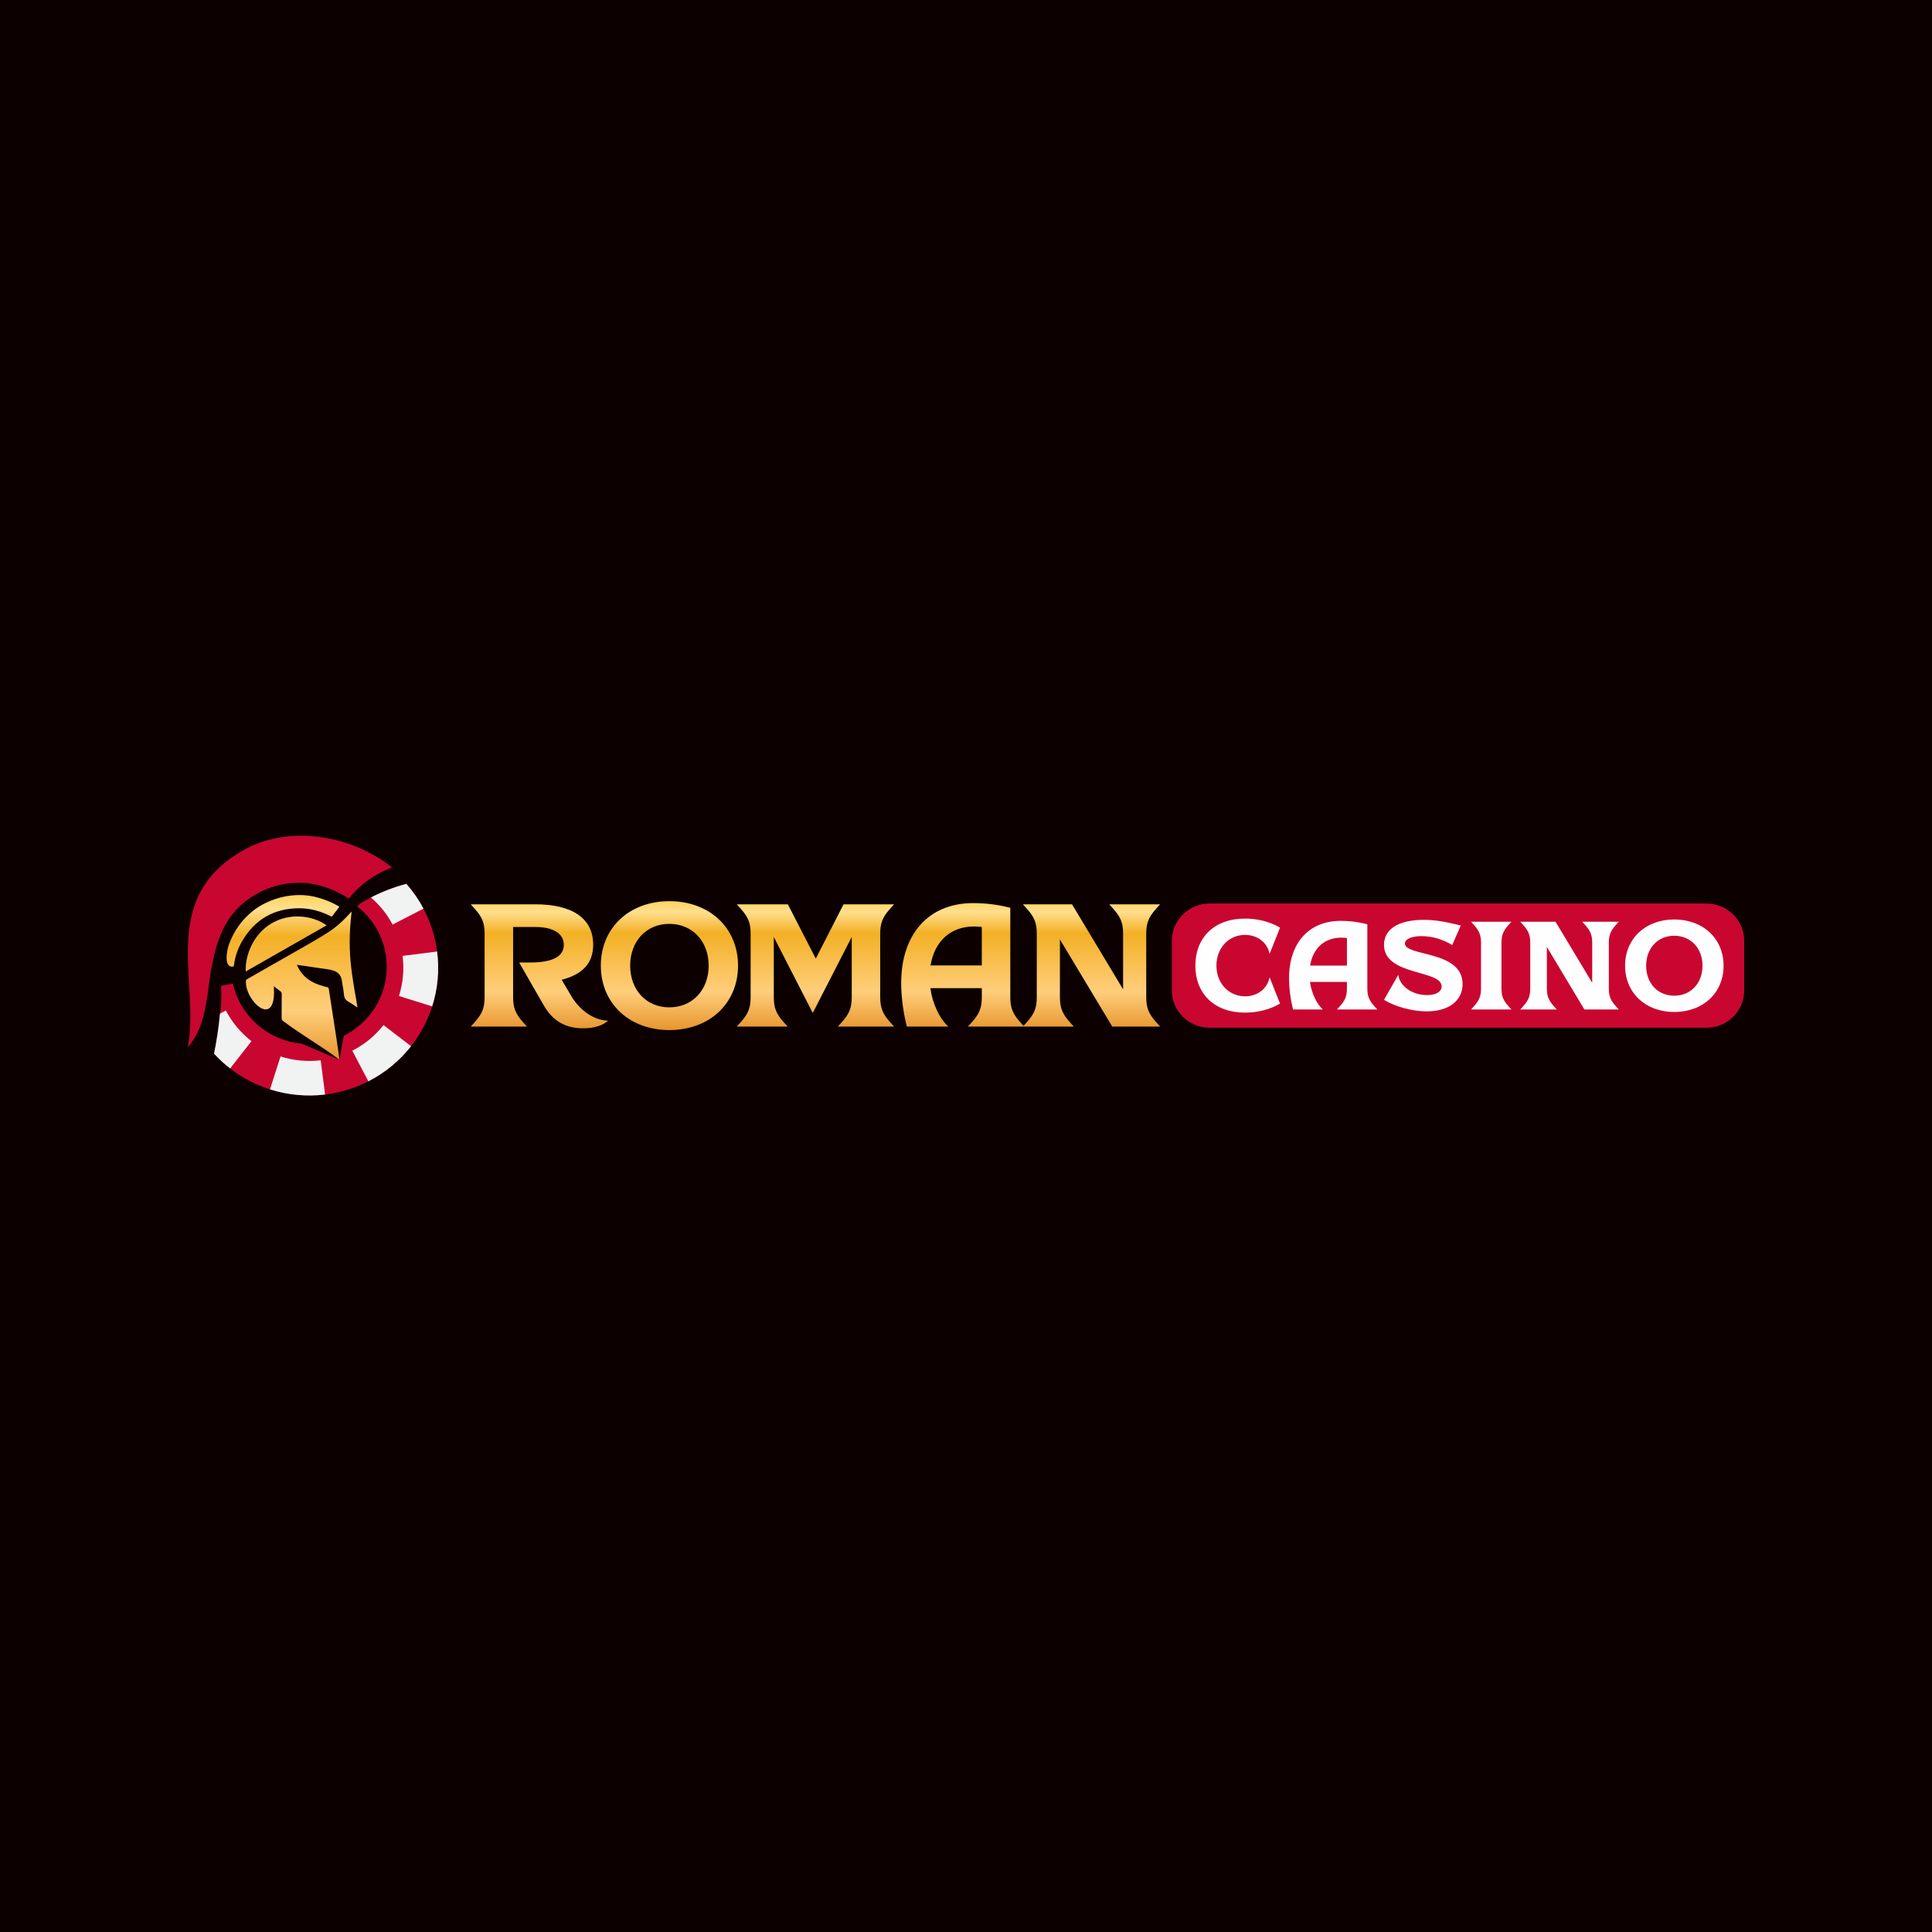<svg width="72" height="72" viewBox="0 0 72 72" fill="none" xmlns="http://www.w3.org/2000/svg">
<rect width="72" height="72" fill="#F6F6FB"/>
<rect width="72" height="72" fill="#0C0000"/>
<g clip-path="url(#clip0_5655_9378)">
<path d="M16.308 36.52C16.275 36.861 16.206 37.191 16.106 37.506C15.932 38.052 15.663 38.552 15.319 38.989C14.89 39.534 14.346 39.981 13.727 40.298C13.23 40.552 12.686 40.721 12.114 40.79C11.776 40.832 11.428 40.837 11.074 40.804C10.723 40.771 10.384 40.701 10.062 40.598C9.516 40.425 9.015 40.159 8.577 39.819C8.361 39.652 8.16 39.466 7.977 39.266C8.067 38.825 8.148 38.31 8.194 37.821C8.243 37.466 8.264 37.105 8.239 36.742C8.339 36.718 8.512 36.686 8.679 36.655C8.944 37.839 9.953 38.772 11.236 38.893L12.647 39.491L12.813 38.6C13.675 38.171 14.301 37.325 14.399 36.304C14.496 35.296 14.055 34.359 13.309 33.774C13.346 33.74 13.384 33.707 13.421 33.675C13.959 33.344 14.525 33.104 15.143 32.938C15.391 33.219 15.606 33.53 15.782 33.862C16.043 34.353 16.218 34.893 16.291 35.461C16.335 35.806 16.343 36.16 16.308 36.52Z" fill="#C80630"/>
<path d="M12.115 40.79C11.776 40.832 11.428 40.837 11.075 40.804C10.723 40.771 10.385 40.701 10.062 40.598L10.454 39.371C10.691 39.447 10.939 39.498 11.198 39.523C11.454 39.547 11.706 39.543 11.951 39.514L12.115 40.79Z" fill="#F1F2F2"/>
<path d="M16.308 36.52C16.275 36.861 16.206 37.191 16.105 37.505L14.867 37.118C14.941 36.888 14.991 36.647 15.015 36.398C15.04 36.134 15.035 35.875 15.003 35.623L16.29 35.46C16.335 35.805 16.342 36.159 16.308 36.52Z" fill="#F1F2F2"/>
<path d="M15.32 38.989C14.892 39.534 14.347 39.981 13.728 40.298L13.129 39.157C13.582 38.926 13.98 38.599 14.293 38.202L15.32 38.989Z" fill="#F1F2F2"/>
<path d="M15.783 33.862L14.631 34.456C14.428 34.072 14.153 33.73 13.824 33.447C14.241 33.23 14.677 33.063 15.143 32.938C15.392 33.219 15.607 33.53 15.783 33.862Z" fill="#F1F2F2"/>
<path d="M9.371 38.801L8.577 39.819C8.361 39.652 8.16 39.467 7.977 39.266C8.067 38.826 8.148 38.31 8.194 37.821L8.201 37.77L8.417 37.658C8.649 38.102 8.975 38.493 9.371 38.801Z" fill="#F1F2F2"/>
<path d="M8.548 35.155C8.725 34.692 9.002 34.292 9.398 33.969C10.041 33.445 11.008 33.215 11.825 33.444C12.075 33.513 12.318 33.604 12.545 33.731C12.557 33.738 12.569 33.745 12.58 33.751C12.594 33.76 12.609 33.768 12.623 33.776C12.647 33.789 12.644 33.8 12.629 33.82C12.546 33.925 12.463 34.03 12.386 34.138C12.364 34.169 12.348 34.159 12.329 34.148C12.325 34.146 12.322 34.144 12.318 34.142C11.948 33.956 11.558 33.846 11.147 33.848C10.207 33.852 9.507 34.264 9.036 35.053C8.867 35.336 8.76 35.643 8.719 35.972C8.713 36.016 8.698 36.025 8.656 36.025C8.361 36.04 8.426 35.474 8.548 35.155Z" fill="url(#paint0_linear_5655_9378)"/>
<path d="M12.173 34.484C11.165 35.059 10.163 35.631 9.159 36.203C9.126 35.692 9.386 34.839 10.127 34.408C10.809 34.012 11.633 34.109 12.173 34.484Z" fill="url(#paint1_linear_5655_9378)"/>
<path d="M13.215 37.476C13.248 37.499 13.28 37.521 13.314 37.543C13.315 37.541 13.316 37.539 13.316 37.537C13.318 37.534 13.319 37.532 13.318 37.53C13.314 37.506 13.311 37.482 13.307 37.457C13.296 37.385 13.284 37.312 13.271 37.239C13.159 36.609 13.054 35.978 13.035 35.336C13.026 34.995 13.038 34.655 13.069 34.316C13.076 34.238 13.084 34.159 13.093 34.081C13.096 34.046 13.1 34.012 13.103 33.977C13.102 33.977 13.1 33.977 13.099 33.977C13.098 33.977 13.096 33.976 13.096 33.977C13.09 33.983 13.085 33.989 13.079 33.995C13.046 34.03 13.014 34.065 12.981 34.101C12.74 34.365 12.47 34.597 12.166 34.786C11.733 35.055 11.29 35.305 10.847 35.556C10.631 35.678 10.414 35.8 10.199 35.924C9.869 36.115 9.537 36.303 9.206 36.492C9.178 36.508 9.166 36.526 9.165 36.557C9.12 37.296 10.276 38.362 10.209 36.85C10.209 36.832 10.209 36.815 10.209 36.794C10.209 36.783 10.209 36.77 10.209 36.756C10.235 36.776 10.26 36.796 10.285 36.816C10.342 36.861 10.395 36.903 10.45 36.943C10.487 36.97 10.499 37.002 10.498 37.046C10.498 37.174 10.497 37.303 10.497 37.431C10.497 37.598 10.497 37.764 10.495 37.93C10.495 37.984 10.509 38.02 10.554 38.053C10.909 38.32 11.257 38.547 11.606 38.775C11.952 39.001 12.297 39.227 12.649 39.49C12.577 38.93 12.497 38.423 12.415 37.905C12.361 37.564 12.307 37.219 12.253 36.85C12.249 36.818 12.237 36.799 12.203 36.792C12.155 36.782 12.107 36.768 12.059 36.755C11.793 36.679 11.542 36.573 11.342 36.375C11.222 36.256 11.133 36.116 11.065 35.962C11.068 35.961 11.07 35.96 11.072 35.96C11.075 35.959 11.078 35.958 11.08 35.958C11.16 35.97 11.241 35.981 11.321 35.993C11.529 36.023 11.738 36.052 11.946 36.084C11.985 36.09 12.024 36.095 12.064 36.1C12.179 36.116 12.294 36.131 12.405 36.165C12.59 36.221 12.708 36.339 12.738 36.535C12.747 36.596 12.758 36.656 12.768 36.717C12.789 36.838 12.81 36.959 12.821 37.081C12.833 37.2 12.882 37.273 12.986 37.33C13.065 37.374 13.14 37.425 13.215 37.476Z" fill="url(#paint2_linear_5655_9378)"/>
<path d="M7 39.017C7.475 36.512 5.801 33.368 9.288 31.566C10.144 31.16 11.119 31.062 12.063 31.214C12.95 31.357 13.81 31.72 14.516 32.252C14.541 32.271 14.566 32.292 14.591 32.312C14.595 32.316 14.599 32.321 14.606 32.33C14.43 32.398 14.259 32.473 14.096 32.564C13.679 32.795 13.321 33.095 13.02 33.461C12.99 33.497 12.976 33.475 12.955 33.461C12.515 33.173 11.947 32.959 11.421 32.909C10.821 32.863 10.252 32.966 9.718 33.233C8.707 33.739 8.258 34.496 7.996 35.536C7.889 35.962 7.821 36.406 7.797 36.607C7.697 37.445 7.564 38.391 7.025 38.993C7.02 38.999 7.014 39.004 7 39.017Z" fill="#C80630"/>
<path d="M17.543 38.257H19.639L19.486 38.088C19.208 37.776 19.122 37.554 19.122 37.157V34.547H19.951C20.621 34.547 21.012 34.795 21.012 35.211C21.012 35.647 20.587 35.869 19.765 35.869H19.347L20.262 37.463C20.607 38.062 21.085 38.322 21.735 38.322C22.16 38.322 22.471 38.212 22.663 38.036C22.166 38.036 21.616 37.672 21.297 37.131L20.932 36.513C21.722 36.311 22.106 35.888 22.106 35.205C22.106 34.235 21.344 33.701 19.951 33.701H17.543L17.696 33.87C17.974 34.183 18.06 34.404 18.06 34.801V37.157C18.06 37.554 17.974 37.776 17.696 38.088L17.543 38.257ZM24.944 33.584C23.452 33.584 22.391 34.58 22.391 35.986C22.391 37.392 23.452 38.388 24.944 38.388C26.443 38.388 27.504 37.392 27.504 35.986C27.504 34.58 26.443 33.584 24.944 33.584ZM24.944 37.541C24.088 37.541 23.485 36.897 23.485 35.986C23.485 35.075 24.088 34.43 24.944 34.43C25.8 34.43 26.41 35.075 26.41 35.986C26.41 36.897 25.8 37.541 24.944 37.541ZM27.457 38.257H29.354L29.201 38.088C28.923 37.776 28.837 37.554 28.837 37.157V34.918L30.289 37.75L31.742 34.918V37.157C31.742 37.554 31.655 37.776 31.377 38.088L31.224 38.257H33.32L33.168 38.088C32.889 37.776 32.803 37.554 32.803 37.157V34.801C32.803 34.404 32.889 34.183 33.168 33.87L33.32 33.701H31.437L30.402 35.725L29.361 33.701H27.457L27.61 33.87C27.888 34.183 27.974 34.404 27.974 34.801V37.157C27.974 37.554 27.888 37.776 27.61 38.088L27.457 38.257ZM37.651 33.831C37.2 33.714 36.742 33.656 36.264 33.656C34.619 33.656 33.585 34.801 33.585 36.63C33.585 37.151 33.664 37.763 33.797 38.257H35.342C35.011 37.958 34.752 37.405 34.672 36.825H36.589V37.157C36.589 37.554 36.503 37.776 36.224 38.088L36.072 38.257H38.168L38.015 38.088C37.737 37.776 37.651 37.554 37.651 37.157V33.831ZM34.679 35.979C34.825 35.075 35.428 34.528 36.297 34.528C36.39 34.528 36.49 34.534 36.589 34.547V35.979H34.679ZM38.12 38.257H40.017L39.865 38.088C39.586 37.776 39.5 37.554 39.5 37.157V35.009L41.45 38.257H43.234L43.082 38.088C42.803 37.776 42.717 37.554 42.717 37.157V34.801C42.717 34.404 42.803 34.183 43.082 33.87L43.234 33.701H41.337L41.49 33.87C41.769 34.183 41.855 34.404 41.855 34.801V36.871L39.951 33.701H38.12L38.273 33.87C38.552 34.183 38.638 34.404 38.638 34.801V37.157C38.638 37.554 38.552 37.776 38.273 38.088L38.12 38.257Z" fill="url(#paint3_linear_5655_9378)"/>
<path fill-rule="evenodd" clip-rule="evenodd" d="M45.079 33.671H63.594C64.368 33.671 65.001 34.292 65.001 35.052V36.92C65.001 37.679 64.368 38.301 63.594 38.301H45.079C44.305 38.301 43.672 37.679 43.672 36.92V35.052C43.672 34.292 44.305 33.671 45.079 33.671Z" fill="#C90630"/>
<path d="M44.547 35.985C44.547 37.023 45.247 37.738 46.399 37.738C46.866 37.738 47.333 37.621 47.704 37.401L47.313 36.42C47.237 36.84 46.866 37.13 46.399 37.13C45.79 37.13 45.333 36.64 45.333 35.985C45.333 35.331 45.79 34.841 46.399 34.841C46.866 34.841 47.237 35.13 47.313 35.551L47.704 34.57C47.333 34.35 46.866 34.233 46.399 34.233C45.247 34.233 44.547 34.948 44.547 35.985ZM50.957 34.444C50.634 34.359 50.305 34.318 49.962 34.318C48.781 34.318 48.039 35.14 48.039 36.453C48.039 36.827 48.096 37.266 48.191 37.621H49.3C49.062 37.406 48.877 37.009 48.819 36.593H50.196V36.831C50.196 37.116 50.134 37.275 49.934 37.499L49.824 37.621H51.329L51.219 37.499C51.019 37.275 50.957 37.116 50.957 36.831V34.444ZM48.824 35.985C48.929 35.336 49.362 34.944 49.986 34.944C50.053 34.944 50.124 34.948 50.196 34.958V35.985H48.824ZM52.359 35.163C52.359 35 52.592 34.887 52.978 34.887C53.363 34.887 53.763 35 54.12 35.219L54.439 34.49C53.82 34.336 53.444 34.28 53.063 34.28C52.111 34.28 51.578 34.63 51.578 35.21C51.578 36.378 53.725 36.13 53.725 36.761C53.725 36.957 53.52 37.084 53.182 37.084C52.63 37.084 52.159 36.752 52.111 36.327L51.578 37.261C51.987 37.513 52.625 37.691 53.173 37.691C53.992 37.691 54.506 37.294 54.506 36.672C54.506 35.406 52.359 35.654 52.359 35.163ZM54.822 37.621H56.326L56.217 37.499C56.017 37.275 55.955 37.116 55.955 36.831V35.14C55.955 34.855 56.017 34.696 56.217 34.472L56.326 34.35H54.822L54.931 34.472C55.131 34.696 55.193 34.855 55.193 35.14V36.831C55.193 37.116 55.131 37.275 54.931 37.499L54.822 37.621ZM56.656 37.621H58.018L57.908 37.499C57.708 37.275 57.647 37.116 57.647 36.831V35.289L59.046 37.621H60.327L60.218 37.499C60.018 37.275 59.956 37.116 59.956 36.831V35.14C59.956 34.855 60.018 34.696 60.218 34.472L60.327 34.35H58.965L59.075 34.472C59.275 34.696 59.337 34.855 59.337 35.14V36.626L57.97 34.35H56.656L56.766 34.472C56.966 34.696 57.028 34.855 57.028 35.14V36.831C57.028 37.116 56.966 37.275 56.766 37.499L56.656 37.621ZM62.395 34.266C61.324 34.266 60.562 34.981 60.562 35.99C60.562 36.999 61.324 37.714 62.395 37.714C63.471 37.714 64.233 36.999 64.233 35.99C64.233 34.981 63.471 34.266 62.395 34.266ZM62.395 37.107C61.781 37.107 61.347 36.644 61.347 35.99C61.347 35.336 61.781 34.873 62.395 34.873C63.009 34.873 63.447 35.336 63.447 35.99C63.447 36.644 63.009 37.107 62.395 37.107Z" fill="#FEFEFE"/>
</g>
<defs>
<linearGradient id="paint0_linear_5655_9378" x1="9.6" y1="40.115" x2="9.6" y2="32.995" gradientUnits="userSpaceOnUse">
<stop stop-color="#DF8214"/>
<stop offset="0.345" stop-color="#FFCE7B"/>
<stop offset="0.735" stop-color="#F3B025"/>
<stop offset="0.879" stop-color="#FFDF8F"/>
<stop offset="1" stop-color="#FECA30"/>
</linearGradient>
<linearGradient id="paint1_linear_5655_9378" x1="9.602" y1="40.115" x2="9.602" y2="32.994" gradientUnits="userSpaceOnUse">
<stop stop-color="#DF8214"/>
<stop offset="0.345" stop-color="#FFCE7B"/>
<stop offset="0.735" stop-color="#F3B025"/>
<stop offset="0.879" stop-color="#FFDF8F"/>
<stop offset="1" stop-color="#FECA30"/>
</linearGradient>
<linearGradient id="paint2_linear_5655_9378" x1="9.601" y1="40.115" x2="9.601" y2="32.994" gradientUnits="userSpaceOnUse">
<stop stop-color="#DF8214"/>
<stop offset="0.345" stop-color="#FFCE7B"/>
<stop offset="0.735" stop-color="#F3B025"/>
<stop offset="0.879" stop-color="#FFDF8F"/>
<stop offset="1" stop-color="#FECA30"/>
</linearGradient>
<linearGradient id="paint3_linear_5655_9378" x1="23.632" y1="38.877" x2="23.632" y2="33.301" gradientUnits="userSpaceOnUse">
<stop stop-color="#DF8214"/>
<stop offset="0.345" stop-color="#FFCE7B"/>
<stop offset="0.735" stop-color="#F3B025"/>
<stop offset="0.879" stop-color="#FFDF8F"/>
<stop offset="1" stop-color="#FECA30"/>
</linearGradient>
<clipPath id="clip0_5655_9378">
<rect width="58" height="10" fill="white" transform="translate(7 31)"/>
</clipPath>
</defs>
</svg>
